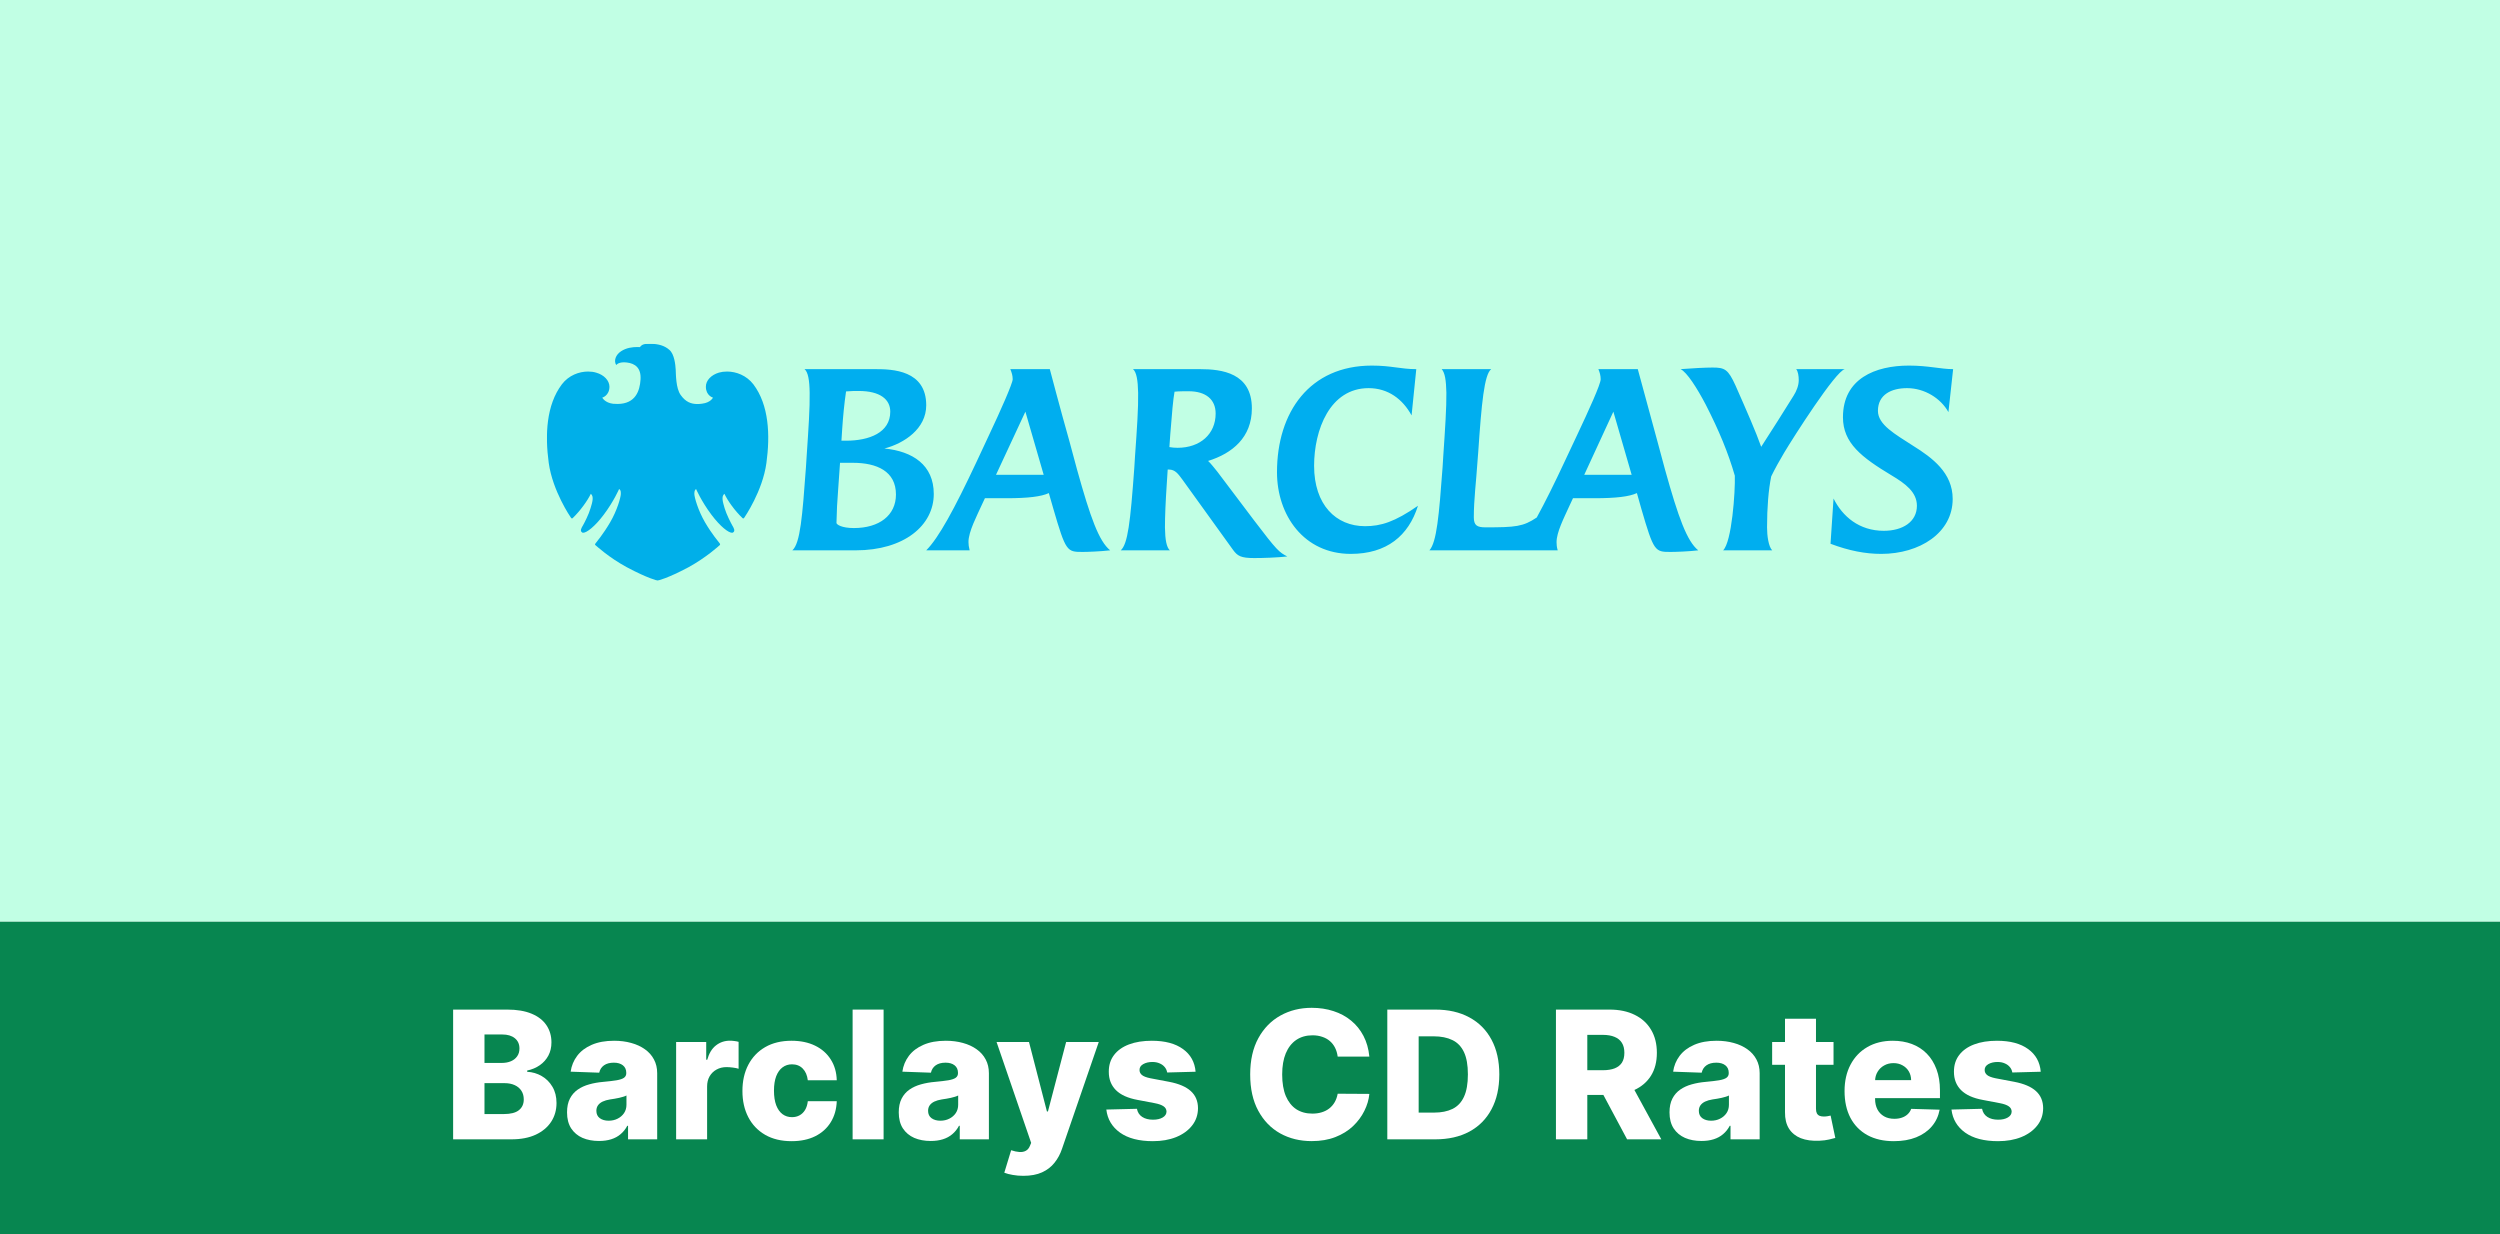 <svg width="320" height="158" viewBox="0 0 320 158" fill="none" xmlns="http://www.w3.org/2000/svg">
<rect x="0" y="0" width="320" height="158" fill="#333333" stroke="none"/>
<g clip-path="url(#clip0_230_922)">
<path d="M320 0L0 0L0 118L320 118V0Z" fill="#C1FFE4"/>
<g clip-path="url(#clip1_230_922)">
<path fill-rule="evenodd" clip-rule="evenodd" d="M249.398 52.75C248.432 51 246.364 49.682 244.102 49.682C242.125 49.682 240.375 50.489 240.375 52.591C240.375 54.364 242.568 55.568 244.852 57.045C247.352 58.602 249.943 60.523 249.943 63.864C249.943 68.216 245.704 70.898 240.795 70.898C238.784 70.898 236.682 70.5 234.307 69.602L234.693 63.807C235.841 66.114 237.977 67.943 241.125 67.943C243.568 67.943 245.364 66.773 245.364 64.739C245.364 62.989 243.898 61.909 242.091 60.83C238.295 58.545 235.898 56.716 235.898 53.409C235.898 48.455 240.045 46.795 244.341 46.795C246.841 46.795 248.409 47.25 250 47.25L249.398 52.75ZM228.375 57.943C227.829 58.852 227.148 60.08 226.716 60.977C226.364 62.693 226.182 64.977 226.182 67.5C226.182 68.546 226.364 69.966 226.841 70.443H220.557C221.67 69.386 222.125 62.932 222.057 60.886C221.216 57.977 220.068 55.182 218.33 51.784C217.216 49.659 215.92 47.636 215.114 47.25C216.523 47.136 218.329 47.045 219.204 47.045C220.761 47.045 221.193 47.25 222.148 49.352C223.648 52.75 224.761 55.295 225.432 57.193C227.023 54.705 228.136 52.989 229.58 50.648C229.943 50.08 230.239 49.352 230.239 48.659C230.239 48.125 230.148 47.523 229.909 47.25H236.136C234.932 47.523 229.523 56.023 228.375 57.943ZM213.818 70.648C211.829 70.648 211.682 70.591 210.091 65.125L209.523 63.114C208.557 63.568 206.841 63.773 204.102 63.773H201.341L200.864 64.796C200.17 66.33 199.239 68.125 199.239 69.398C199.239 69.693 199.261 70.023 199.386 70.443H182.966C183.898 69.398 184.193 66 184.648 59.841L184.739 58.364C184.977 54.852 185.159 52.148 185.136 50.261C185.102 48.693 184.955 47.705 184.534 47.25H190.875C189.977 47.943 189.636 51.67 189.216 57.83L189.102 59.295C188.954 61.58 188.648 63.92 188.648 66.205C188.648 67.261 189.068 67.5 190.159 67.5C194 67.5 194.966 67.409 196.704 66.239C197.795 64.25 199.023 61.761 200.227 59.182L201.852 55.727C203.386 52.477 204.886 49.17 204.886 48.545C204.886 48.091 204.773 47.67 204.591 47.25H209.636C209.636 47.25 211.682 54.818 212.136 56.443L213.125 60.114C214.841 66.273 215.932 69.273 217.375 70.443C216.17 70.591 214.454 70.648 213.818 70.648ZM206.511 52.693L202.784 60.773H208.852L206.511 52.693ZM172.898 70.898C166.909 70.898 163.455 65.966 163.455 60.443C163.455 52.75 167.636 46.795 175.602 46.795C178.102 46.795 179.273 47.25 181.284 47.25L180.682 53.17C179.545 51.091 177.682 49.682 175.182 49.682C170.216 49.682 168.205 55.034 168.205 59.625C168.205 64.614 171 67.352 174.727 67.352C176.75 67.352 178.523 66.807 181.5 64.739C180.295 68.58 177.5 70.898 172.898 70.898ZM160.534 71.432C158.818 71.432 158.398 71.159 157.83 70.386L151.33 61.364C150.818 60.682 150.432 60.102 149.625 60.102H149.466L149.352 61.852C149.193 64.227 149.114 66.114 149.114 67.534C149.136 69.091 149.318 70.057 149.739 70.443H143.455C144.352 69.636 144.682 66.932 145.193 59.841L145.284 58.364C145.534 54.886 145.716 52.182 145.682 50.284C145.648 48.636 145.466 47.614 145.023 47.25C148.602 47.25 153.591 47.25 153.591 47.25C156.386 47.25 160.239 47.727 160.239 52.273C160.239 55.989 157.739 58.034 154.636 59C154.943 59.273 155.477 59.955 155.818 60.375L160.534 66.625C163.477 70.5 163.727 70.682 164.773 71.227C163.454 71.375 161.682 71.432 160.534 71.432ZM152.148 50.08C151.58 50.08 150.886 50.08 150.341 50.136C150.159 51.125 150.011 52.841 149.795 55.602L149.682 57.227C149.977 57.284 150.375 57.318 150.727 57.318C153.614 57.318 155.602 55.568 155.602 52.932C155.602 51.125 154.341 50.08 152.148 50.08ZM138.557 70.648C136.568 70.648 136.42 70.591 134.829 65.125L134.25 63.114C133.284 63.568 131.579 63.773 128.841 63.773H126.068L125.591 64.796C125.114 65.875 123.932 68.102 123.966 69.398C123.966 69.693 124 69.989 124.114 70.443H118.557C120.148 68.852 122.159 65.159 124.966 59.182L126.579 55.727C128.057 52.602 129.625 49.057 129.625 48.545C129.625 48.091 129.5 47.67 129.318 47.25H134.375C134.375 47.25 135.693 52.273 136.875 56.443L137.864 60.114C139.58 66.273 140.659 69.273 142.102 70.443C140.807 70.591 139.182 70.648 138.557 70.648ZM131.25 52.693L127.489 60.773H133.591L131.25 52.693ZM109.534 70.443H101.42C102.443 69.546 102.704 66.023 103.159 59.841L103.25 58.398C103.489 54.875 103.67 52.182 103.636 50.284C103.614 48.659 103.432 47.614 102.977 47.25H112.057C114.227 47.25 118.557 47.375 118.557 51.875C118.557 54.875 115.761 56.739 113.205 57.409C116.818 57.761 119.523 59.511 119.523 63.227C119.523 67.261 115.727 70.443 109.534 70.443ZM109.17 59.239H107.523L107.284 62.659C107.159 64.159 107.102 65.421 107.068 66.932C107.068 67.136 107.727 67.591 109.295 67.591C112.545 67.591 114.682 65.966 114.682 63.295C114.682 60.318 112.239 59.239 109.17 59.239ZM109.92 50.045C109.477 50.045 108.875 50.045 108.295 50.102C108.057 51.727 107.909 53.284 107.795 55C107.795 55 107.704 56.352 107.704 56.409H108.295C111.25 56.409 113.954 55.386 113.954 52.693C113.954 51.125 112.659 50.045 109.92 50.045ZM107.704 56.409C107.704 56.417 107.704 56.417 107.704 56.409Z" fill="#00AEEF"/>
<mask id="mask0_230_922" style="mask-type:luminance" maskUnits="userSpaceOnUse" x="-134" y="-55" width="296" height="191">
<path d="M-133.092 114.345V3.722C-133.091 -2.648 -128.354 -7.245 -122.104 -7.245C-128.354 -7.245 -133.42 -12.412 -133.42 -18.778L-133.449 -49.886C-133.449 -52.676 -131.231 -54.935 -128.5 -54.935H140.614C151.96 -54.935 161.158 -45.562 161.158 -34.001V124.697C161.158 129.923 156.999 135.276 151.867 135.276H-112.546C-123.898 135.276 -133.092 122.927 -133.092 114.345Z" fill="white"/>
</mask>
<g mask="url(#mask0_230_922)">
<path d="M83.329 44C84.284 44.034 85.057 44.227 85.693 44.795C86.329 45.352 86.454 46.705 86.489 47.307C86.523 47.898 86.5 49.682 87.125 50.557C87.761 51.455 88.454 51.716 89.273 51.716C89.462 51.716 89.659 51.701 89.864 51.67C90.954 51.545 91.261 50.898 91.261 50.898C91.261 50.898 90.352 50.648 90.352 49.5C90.341 48.716 91.023 47.989 92.023 47.693C92.341 47.602 92.693 47.557 93.057 47.557C94.227 47.557 95.545 48.045 96.432 49.193C98.432 51.841 98.591 55.682 98.102 59.261C97.614 62.852 95.329 66.171 95.261 66.273C95.227 66.329 95.17 66.364 95.136 66.364C95.106 66.364 95.076 66.349 95.045 66.318C94.057 65.386 93.125 64.068 92.727 63.205C92.295 63.534 92.523 64.261 92.75 65.046C92.989 65.852 93.534 66.898 93.716 67.227C93.909 67.557 94.159 67.954 93.829 68.159C93.792 68.182 93.746 68.193 93.693 68.193C93.25 68.193 92.216 67.421 91.057 65.875C89.761 64.148 89.102 62.602 89.102 62.602C89.011 62.636 88.864 62.784 88.875 63.227C88.886 63.67 89.352 65.329 90.239 66.852C91.136 68.386 91.977 69.352 92.125 69.557C92.227 69.693 92.148 69.773 92.079 69.818C92.023 69.864 90.42 71.352 88.114 72.614C85.386 74.068 84.17 74.318 84.17 74.318C84.17 74.318 82.954 74.057 80.227 72.602C77.92 71.352 76.329 69.864 76.261 69.818C76.193 69.773 76.102 69.693 76.216 69.568C76.375 69.352 77.204 68.386 78.102 66.852C79 65.318 79.454 63.67 79.466 63.227C79.5 62.784 79.341 62.625 79.239 62.602C79.239 62.602 78.579 64.148 77.284 65.875C76.125 67.421 75.091 68.193 74.648 68.193C74.595 68.193 74.553 68.182 74.523 68.159C74.182 67.954 74.432 67.568 74.625 67.239C74.818 66.898 75.364 65.841 75.591 65.046C75.829 64.273 76.045 63.545 75.625 63.205C75.216 64.068 74.284 65.375 73.295 66.329C73.273 66.352 73.246 66.364 73.216 66.364C73.17 66.364 73.125 66.329 73.079 66.261C73.011 66.171 70.739 62.852 70.239 59.261C69.75 55.682 69.92 51.841 71.92 49.193C72.795 48.045 74.114 47.557 75.273 47.557C75.648 47.557 76 47.602 76.329 47.705C77.318 47.989 78 48.705 78.011 49.5C78 50.648 77.091 50.898 77.091 50.898C77.091 50.898 77.42 51.557 78.477 51.682C78.784 51.705 79.079 51.705 79.079 51.705C81.341 51.682 81.898 50.045 81.989 48.568C82.079 47.091 81.295 46.523 80.227 46.398C80.102 46.386 79.989 46.375 79.875 46.375C79.102 46.375 78.875 46.727 78.875 46.727C78.523 46.159 78.829 45.398 79.489 44.966C80.17 44.511 80.966 44.42 81.579 44.42C81.693 44.42 81.799 44.424 81.898 44.432C82.159 44.136 82.329 44 83.136 44C83.189 44 83.254 44 83.329 44Z" fill="#00AFE9"/>
</g>
</g>
<rect y="118" width="320" height="40" fill="#078650"/>
<path d="M261.215 137.182L257.574 137.279C257.536 137.02 257.433 136.79 257.266 136.59C257.098 136.385 256.879 136.225 256.609 136.112C256.344 135.993 256.036 135.933 255.684 135.933C255.225 135.933 254.833 136.025 254.509 136.209C254.19 136.393 254.033 136.641 254.038 136.955C254.033 137.198 254.13 137.409 254.33 137.588C254.536 137.766 254.901 137.909 255.425 138.017L257.825 138.471C259.069 138.709 259.993 139.104 260.599 139.655C261.21 140.207 261.518 140.937 261.523 141.845C261.518 142.699 261.264 143.442 260.761 144.075C260.263 144.707 259.582 145.199 258.717 145.551C257.852 145.897 256.863 146.07 255.749 146.07C253.971 146.07 252.568 145.705 251.541 144.975C250.519 144.24 249.935 143.256 249.789 142.023L253.706 141.926C253.792 142.38 254.017 142.726 254.379 142.964C254.741 143.202 255.203 143.321 255.766 143.321C256.274 143.321 256.687 143.226 257.006 143.037C257.325 142.848 257.487 142.596 257.493 142.283C257.487 142.002 257.363 141.777 257.12 141.61C256.877 141.437 256.495 141.302 255.976 141.204L253.803 140.791C252.554 140.564 251.624 140.145 251.014 139.534C250.403 138.917 250.1 138.134 250.105 137.182C250.1 136.35 250.322 135.639 250.77 135.049C251.219 134.455 251.857 134.001 252.684 133.687C253.511 133.373 254.487 133.217 255.611 133.217C257.298 133.217 258.628 133.571 259.601 134.279C260.574 134.982 261.112 135.949 261.215 137.182Z" fill="white"/>
<path d="M242.403 146.07C241.101 146.07 239.976 145.813 239.03 145.299C238.089 144.78 237.365 144.042 236.857 143.086C236.354 142.123 236.103 140.98 236.103 139.655C236.103 138.369 236.357 137.244 236.865 136.282C237.373 135.314 238.089 134.563 239.014 134.028C239.938 133.487 241.028 133.217 242.282 133.217C243.168 133.217 243.979 133.355 244.715 133.63C245.45 133.906 246.085 134.314 246.62 134.855C247.155 135.395 247.572 136.063 247.869 136.858C248.166 137.647 248.315 138.553 248.315 139.574V140.564H237.489V138.261H244.625C244.62 137.839 244.52 137.463 244.325 137.133C244.131 136.804 243.863 136.547 243.522 136.363C243.187 136.174 242.801 136.079 242.363 136.079C241.92 136.079 241.522 136.179 241.171 136.379C240.819 136.574 240.541 136.841 240.336 137.182C240.13 137.517 240.022 137.898 240.011 138.325V140.669C240.011 141.177 240.111 141.623 240.311 142.007C240.511 142.385 240.795 142.68 241.163 142.891C241.53 143.102 241.968 143.207 242.476 143.207C242.828 143.207 243.147 143.159 243.433 143.061C243.72 142.964 243.966 142.821 244.171 142.631C244.377 142.442 244.531 142.21 244.633 141.934L248.274 142.04C248.123 142.856 247.791 143.567 247.277 144.172C246.769 144.772 246.101 145.24 245.274 145.575C244.447 145.905 243.49 146.07 242.403 146.07Z" fill="white"/>
<path d="M234.692 133.379V136.298H226.834V133.379H234.692ZM228.48 130.395H232.446V141.918C232.446 142.161 232.483 142.359 232.559 142.51C232.64 142.656 232.756 142.761 232.908 142.826C233.059 142.886 233.24 142.915 233.451 142.915C233.602 142.915 233.762 142.902 233.93 142.875C234.103 142.842 234.232 142.815 234.319 142.794L234.919 145.656C234.73 145.71 234.462 145.778 234.116 145.859C233.775 145.94 233.367 145.992 232.892 146.013C231.962 146.056 231.164 145.948 230.499 145.689C229.84 145.424 229.334 145.013 228.983 144.456C228.637 143.899 228.469 143.199 228.48 142.356V130.395Z" fill="white"/>
<path d="M217.792 146.045C216.997 146.045 216.292 145.913 215.675 145.648C215.065 145.378 214.581 144.972 214.224 144.432C213.872 143.886 213.697 143.202 213.697 142.38C213.697 141.688 213.818 141.104 214.062 140.628C214.305 140.153 214.64 139.766 215.067 139.469C215.494 139.172 215.986 138.947 216.543 138.796C217.1 138.639 217.695 138.534 218.327 138.48C219.035 138.415 219.606 138.347 220.038 138.277C220.471 138.201 220.784 138.096 220.979 137.961C221.179 137.82 221.279 137.623 221.279 137.369V137.328C221.279 136.912 221.136 136.59 220.849 136.363C220.563 136.136 220.176 136.022 219.689 136.022C219.165 136.022 218.743 136.136 218.424 136.363C218.105 136.59 217.903 136.904 217.816 137.304L214.159 137.174C214.267 136.417 214.546 135.741 214.994 135.147C215.448 134.547 216.07 134.076 216.859 133.736C217.654 133.39 218.608 133.217 219.722 133.217C220.517 133.217 221.249 133.311 221.92 133.5C222.59 133.684 223.174 133.955 223.671 134.311C224.168 134.663 224.552 135.095 224.823 135.609C225.098 136.122 225.236 136.709 225.236 137.369V145.835H221.506V144.099H221.409C221.187 144.521 220.903 144.878 220.557 145.17C220.217 145.462 219.814 145.681 219.349 145.827C218.889 145.972 218.37 146.045 217.792 146.045ZM219.016 143.451C219.444 143.451 219.827 143.364 220.168 143.191C220.514 143.018 220.79 142.78 220.995 142.477C221.201 142.169 221.303 141.812 221.303 141.407V140.223C221.19 140.283 221.052 140.337 220.89 140.385C220.733 140.434 220.56 140.48 220.371 140.523C220.181 140.566 219.987 140.604 219.787 140.637C219.587 140.669 219.395 140.699 219.211 140.726C218.838 140.785 218.519 140.877 218.254 141.002C217.995 141.126 217.795 141.288 217.654 141.488C217.519 141.683 217.451 141.915 217.451 142.185C217.451 142.596 217.597 142.91 217.889 143.126C218.187 143.342 218.562 143.451 219.016 143.451Z" fill="white"/>
<path d="M199.161 145.835V129.227H206.022C207.265 129.227 208.338 129.451 209.241 129.9C210.149 130.343 210.849 130.981 211.341 131.814C211.833 132.641 212.079 133.622 212.079 134.758C212.079 135.909 211.828 136.888 211.325 137.693C210.822 138.493 210.109 139.104 209.184 139.526C208.26 139.942 207.165 140.15 205.9 140.15H201.561V136.988H205.154C205.759 136.988 206.265 136.909 206.67 136.752C207.081 136.59 207.392 136.347 207.603 136.023C207.814 135.693 207.919 135.271 207.919 134.758C207.919 134.244 207.814 133.82 207.603 133.484C207.392 133.144 207.081 132.89 206.67 132.722C206.259 132.549 205.754 132.463 205.154 132.463H203.175V145.835H199.161ZM208.511 138.244L212.647 145.835H208.268L204.213 138.244H208.511Z" fill="white"/>
<path d="M183.713 145.835H177.575V129.227H183.705C185.397 129.227 186.854 129.56 188.076 130.224C189.303 130.884 190.249 131.836 190.914 133.079C191.579 134.317 191.912 135.798 191.912 137.523C191.912 139.253 191.579 140.739 190.914 141.983C190.255 143.226 189.311 144.18 188.084 144.845C186.857 145.505 185.4 145.835 183.713 145.835ZM181.589 142.413H183.559C184.489 142.413 185.276 142.256 185.919 141.942C186.568 141.623 187.057 141.107 187.387 140.393C187.722 139.674 187.89 138.718 187.89 137.523C187.89 136.328 187.722 135.377 187.387 134.668C187.052 133.955 186.557 133.441 185.903 133.128C185.254 132.809 184.454 132.649 183.503 132.649H181.589V142.413Z" fill="white"/>
<path d="M175.277 135.244H171.223C171.169 134.828 171.058 134.452 170.89 134.117C170.723 133.782 170.501 133.495 170.225 133.257C169.95 133.019 169.623 132.838 169.244 132.714C168.871 132.584 168.458 132.519 168.003 132.519C167.198 132.519 166.503 132.717 165.919 133.111C165.341 133.506 164.895 134.076 164.581 134.822C164.273 135.568 164.119 136.471 164.119 137.531C164.119 138.634 164.276 139.558 164.589 140.304C164.908 141.045 165.354 141.604 165.927 141.983C166.506 142.356 167.19 142.542 167.979 142.542C168.422 142.542 168.825 142.486 169.187 142.372C169.555 142.259 169.877 142.094 170.152 141.877C170.433 141.656 170.663 141.388 170.842 141.075C171.025 140.756 171.152 140.396 171.223 139.996L175.277 140.02C175.207 140.756 174.994 141.48 174.637 142.194C174.285 142.907 173.801 143.559 173.185 144.148C172.569 144.732 171.817 145.197 170.931 145.543C170.05 145.889 169.039 146.062 167.898 146.062C166.395 146.062 165.049 145.732 163.86 145.072C162.676 144.408 161.74 143.44 161.054 142.169C160.367 140.899 160.024 139.353 160.024 137.531C160.024 135.704 160.373 134.155 161.07 132.884C161.767 131.614 162.711 130.649 163.9 129.989C165.089 129.33 166.422 129 167.898 129C168.904 129 169.833 129.141 170.688 129.422C171.542 129.697 172.293 130.103 172.942 130.638C173.591 131.168 174.118 131.819 174.523 132.592C174.929 133.365 175.18 134.249 175.277 135.244Z" fill="white"/>
<path d="M153.036 137.182L149.395 137.279C149.357 137.02 149.254 136.79 149.087 136.59C148.919 136.385 148.7 136.225 148.43 136.112C148.165 135.993 147.857 135.933 147.505 135.933C147.046 135.933 146.654 136.025 146.329 136.209C146.01 136.393 145.854 136.641 145.859 136.955C145.854 137.198 145.951 137.409 146.151 137.588C146.356 137.766 146.721 137.909 147.246 138.017L149.646 138.471C150.89 138.709 151.814 139.104 152.419 139.655C153.03 140.207 153.338 140.937 153.344 141.845C153.338 142.699 153.084 143.442 152.582 144.075C152.084 144.707 151.403 145.199 150.538 145.551C149.673 145.897 148.684 146.07 147.57 146.07C145.792 146.07 144.389 145.705 143.361 144.975C142.34 144.24 141.756 143.256 141.61 142.023L145.527 141.926C145.613 142.38 145.837 142.726 146.2 142.964C146.562 143.202 147.024 143.321 147.586 143.321C148.095 143.321 148.508 143.226 148.827 143.037C149.146 142.848 149.308 142.596 149.314 142.283C149.308 142.002 149.184 141.777 148.941 141.61C148.697 141.437 148.316 141.302 147.797 141.204L145.624 140.791C144.375 140.564 143.445 140.145 142.834 139.534C142.223 138.917 141.921 138.134 141.926 137.182C141.921 136.35 142.142 135.639 142.591 135.049C143.04 134.455 143.678 134.001 144.505 133.687C145.332 133.373 146.308 133.217 147.432 133.217C149.119 133.217 150.449 133.571 151.422 134.279C152.395 134.982 152.933 135.949 153.036 137.182Z" fill="white"/>
<path d="M130.983 150.506C130.507 150.506 130.058 150.468 129.637 150.392C129.215 150.322 128.853 150.227 128.55 150.108L129.426 147.23C129.815 147.359 130.166 147.435 130.48 147.457C130.799 147.478 131.072 147.427 131.299 147.303C131.531 147.184 131.71 146.97 131.834 146.662L131.988 146.289L127.561 133.379H131.712L134.007 142.267H134.137L136.464 133.379H140.641L135.945 147.027C135.718 147.708 135.397 148.308 134.98 148.827C134.57 149.351 134.037 149.762 133.383 150.06C132.734 150.357 131.934 150.506 130.983 150.506Z" fill="white"/>
<path d="M119.135 146.045C118.34 146.045 117.635 145.913 117.019 145.648C116.408 145.378 115.924 144.972 115.567 144.432C115.216 143.886 115.04 143.202 115.04 142.38C115.04 141.688 115.162 141.104 115.405 140.628C115.648 140.153 115.983 139.766 116.41 139.469C116.838 139.172 117.33 138.947 117.886 138.796C118.443 138.639 119.038 138.534 119.67 138.48C120.379 138.415 120.949 138.347 121.381 138.277C121.814 138.201 122.127 138.096 122.322 137.961C122.522 137.82 122.622 137.623 122.622 137.369V137.328C122.622 136.912 122.479 136.59 122.192 136.363C121.906 136.136 121.519 136.022 121.033 136.022C120.508 136.022 120.087 136.136 119.768 136.363C119.449 136.59 119.246 136.904 119.16 137.304L115.502 137.174C115.61 136.417 115.889 135.741 116.338 135.147C116.792 134.547 117.413 134.076 118.203 133.736C118.997 133.39 119.952 133.217 121.065 133.217C121.86 133.217 122.592 133.311 123.263 133.5C123.933 133.684 124.517 133.955 125.014 134.311C125.512 134.663 125.896 135.095 126.166 135.609C126.442 136.122 126.579 136.709 126.579 137.369V145.835H122.849V144.099H122.752C122.53 144.521 122.246 144.878 121.9 145.17C121.56 145.462 121.157 145.681 120.692 145.827C120.233 145.972 119.714 146.045 119.135 146.045ZM120.36 143.451C120.787 143.451 121.171 143.364 121.511 143.191C121.857 143.018 122.133 142.78 122.338 142.477C122.544 142.169 122.646 141.812 122.646 141.407V140.223C122.533 140.283 122.395 140.337 122.233 140.385C122.076 140.434 121.903 140.48 121.714 140.523C121.525 140.566 121.33 140.604 121.13 140.637C120.93 140.669 120.738 140.699 120.554 140.726C120.181 140.785 119.862 140.877 119.597 141.002C119.338 141.126 119.138 141.288 118.997 141.488C118.862 141.683 118.795 141.915 118.795 142.185C118.795 142.596 118.941 142.91 119.233 143.126C119.53 143.342 119.906 143.451 120.36 143.451Z" fill="white"/>
<path d="M113.1 129.227V145.835H109.134V129.227H113.1Z" fill="white"/>
<path d="M101.324 146.07C100.01 146.07 98.883 145.799 97.942 145.259C97.007 144.718 96.288 143.967 95.785 143.004C95.282 142.037 95.031 140.918 95.031 139.647C95.031 138.371 95.282 137.252 95.785 136.29C96.293 135.322 97.015 134.568 97.95 134.028C98.891 133.487 100.013 133.217 101.315 133.217C102.467 133.217 103.47 133.425 104.324 133.841C105.183 134.257 105.854 134.847 106.335 135.609C106.822 136.366 107.078 137.255 107.105 138.277H103.399C103.324 137.639 103.108 137.139 102.751 136.777C102.399 136.414 101.94 136.233 101.372 136.233C100.913 136.233 100.51 136.363 100.164 136.623C99.818 136.877 99.548 137.255 99.353 137.758C99.164 138.255 99.069 138.872 99.069 139.607C99.069 140.342 99.164 140.964 99.353 141.472C99.548 141.975 99.818 142.356 100.164 142.615C100.51 142.869 100.913 142.996 101.372 142.996C101.74 142.996 102.064 142.918 102.345 142.761C102.632 142.604 102.867 142.375 103.051 142.072C103.235 141.764 103.351 141.391 103.399 140.953H107.105C107.068 141.98 106.811 142.877 106.335 143.645C105.865 144.413 105.202 145.01 104.348 145.437C103.499 145.859 102.491 146.07 101.324 146.07Z" fill="white"/>
<path d="M86.544 145.835V133.379H90.396V135.65H90.526C90.753 134.828 91.123 134.217 91.637 133.817C92.151 133.411 92.748 133.209 93.429 133.209C93.613 133.209 93.802 133.222 93.997 133.249C94.191 133.271 94.373 133.306 94.54 133.355V136.801C94.351 136.736 94.102 136.685 93.794 136.647C93.491 136.609 93.221 136.59 92.983 136.59C92.513 136.59 92.088 136.696 91.71 136.907C91.337 137.112 91.042 137.401 90.826 137.774C90.615 138.142 90.51 138.574 90.51 139.072V145.835H86.544Z" fill="white"/>
<path d="M76.676 146.045C75.881 146.045 75.175 145.913 74.559 145.648C73.948 145.378 73.465 144.972 73.108 144.432C72.756 143.886 72.581 143.202 72.581 142.38C72.581 141.688 72.702 141.104 72.945 140.628C73.189 140.153 73.524 139.766 73.951 139.469C74.378 139.172 74.87 138.947 75.427 138.796C75.984 138.639 76.578 138.534 77.211 138.48C77.919 138.415 78.49 138.347 78.922 138.277C79.355 138.201 79.668 138.096 79.863 137.961C80.063 137.82 80.163 137.623 80.163 137.369V137.328C80.163 136.912 80.019 136.59 79.733 136.363C79.446 136.136 79.06 136.022 78.573 136.022C78.049 136.022 77.627 136.136 77.308 136.363C76.989 136.59 76.787 136.904 76.7 137.304L73.043 137.174C73.151 136.417 73.429 135.741 73.878 135.147C74.332 134.547 74.954 134.076 75.743 133.736C76.538 133.39 77.492 133.217 78.606 133.217C79.4 133.217 80.133 133.311 80.803 133.5C81.474 133.684 82.058 133.955 82.555 134.311C83.052 134.663 83.436 135.095 83.706 135.609C83.982 136.122 84.12 136.709 84.12 137.369V145.835H80.39V144.099H80.292C80.071 144.521 79.787 144.878 79.441 145.17C79.1 145.462 78.698 145.681 78.233 145.827C77.773 145.972 77.254 146.045 76.676 146.045ZM77.9 143.451C78.327 143.451 78.711 143.364 79.052 143.191C79.398 143.018 79.673 142.78 79.879 142.477C80.084 142.169 80.187 141.812 80.187 141.407V140.223C80.073 140.283 79.936 140.337 79.773 140.385C79.617 140.434 79.444 140.48 79.254 140.523C79.065 140.566 78.871 140.604 78.671 140.637C78.471 140.669 78.279 140.699 78.095 140.726C77.722 140.785 77.403 140.877 77.138 141.002C76.879 141.126 76.678 141.288 76.538 141.488C76.403 141.683 76.335 141.915 76.335 142.185C76.335 142.596 76.481 142.91 76.773 143.126C77.07 143.342 77.446 143.451 77.9 143.451Z" fill="white"/>
<path d="M58 145.835V129.227H64.925C66.169 129.227 67.209 129.403 68.047 129.754C68.891 130.106 69.523 130.598 69.945 131.23C70.372 131.863 70.585 132.595 70.585 133.428C70.585 134.06 70.453 134.625 70.188 135.122C69.923 135.614 69.558 136.023 69.093 136.347C68.629 136.671 68.091 136.898 67.48 137.028V137.19C68.15 137.223 68.769 137.404 69.337 137.734C69.91 138.063 70.369 138.523 70.715 139.112C71.061 139.696 71.234 140.388 71.234 141.188C71.234 142.08 71.007 142.878 70.553 143.58C70.099 144.278 69.442 144.829 68.582 145.235C67.723 145.635 66.68 145.835 65.452 145.835H58ZM62.014 142.599H64.496C65.366 142.599 66.007 142.434 66.417 142.104C66.834 141.775 67.042 141.315 67.042 140.726C67.042 140.299 66.942 139.931 66.742 139.623C66.542 139.31 66.258 139.069 65.89 138.901C65.523 138.728 65.082 138.642 64.569 138.642H62.014V142.599ZM62.014 136.055H64.236C64.674 136.055 65.063 135.982 65.404 135.836C65.744 135.69 66.009 135.479 66.198 135.204C66.393 134.928 66.49 134.595 66.49 134.206C66.49 133.649 66.293 133.211 65.898 132.892C65.504 132.573 64.971 132.414 64.301 132.414H62.014V136.055Z" fill="white"/>
</g>
<defs>
<clipPath id="clip0_230_922">
<rect width="320" height="158" fill="white"/>
</clipPath>
<clipPath id="clip1_230_922">
<rect width="180" height="30.341" fill="white" transform="translate(70 44)"/>
</clipPath>
</defs>
</svg>

